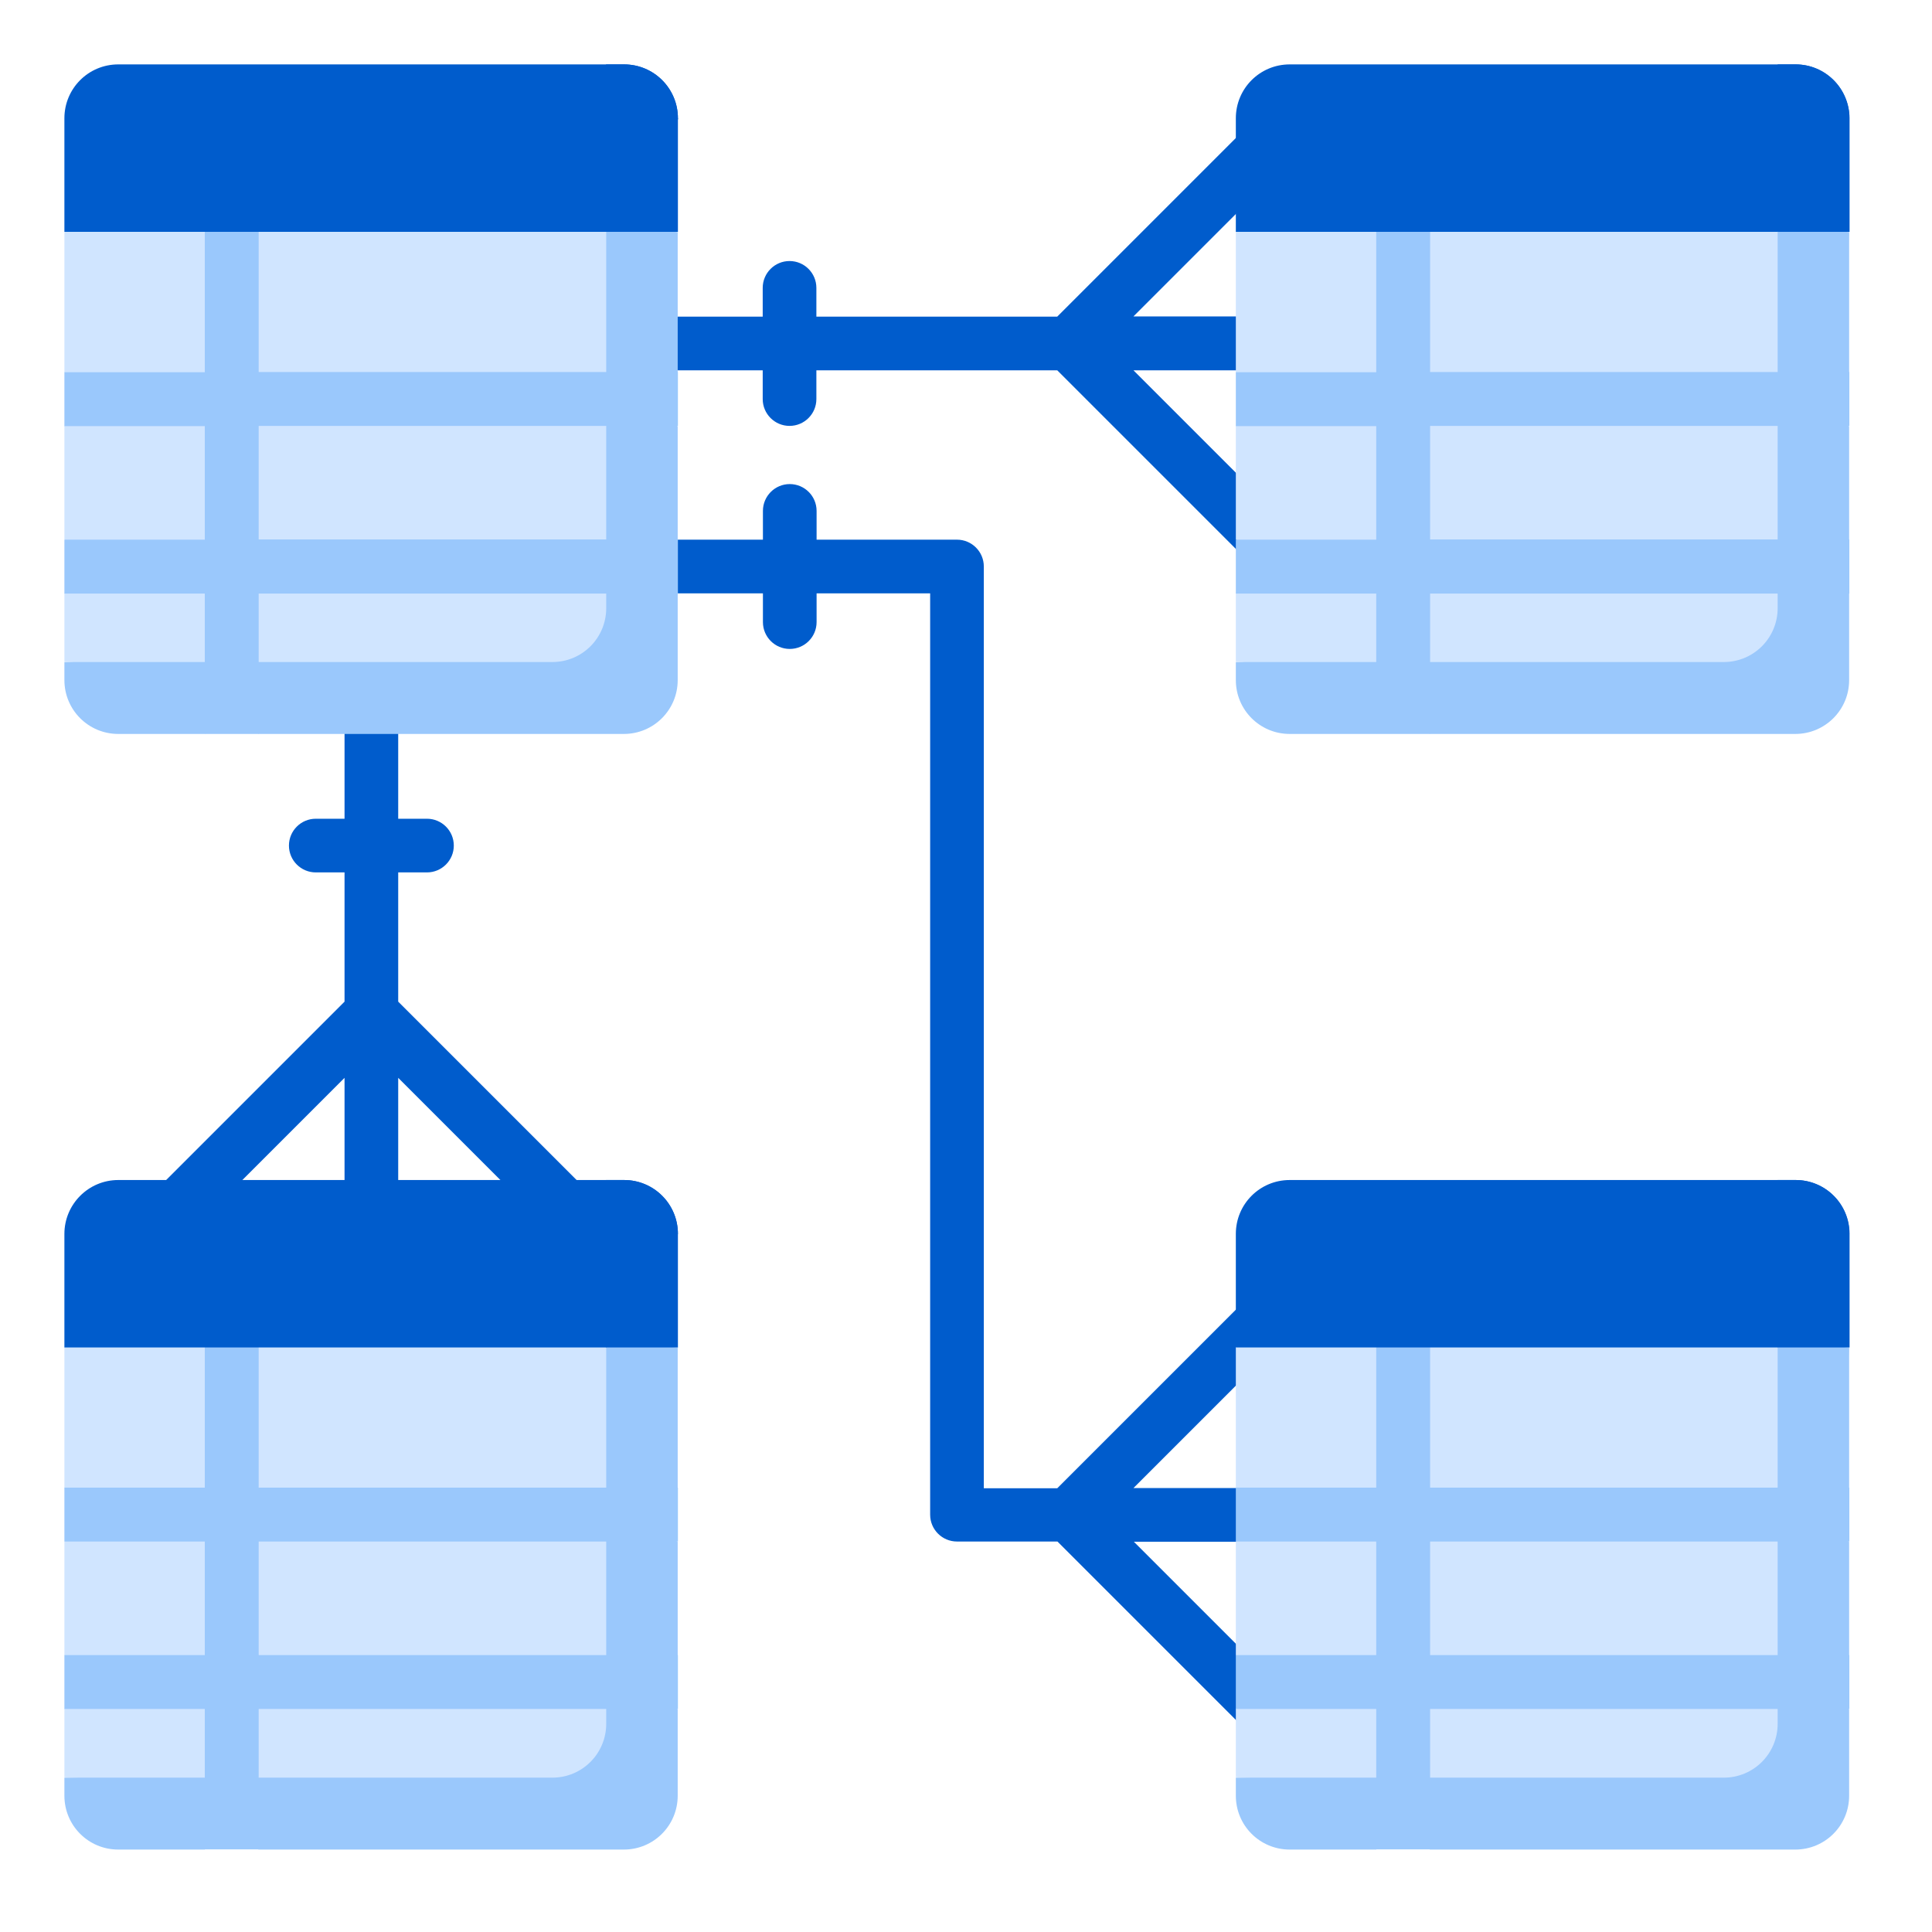 <svg xmlns="http://www.w3.org/2000/svg" width="90" height="90" viewBox="0 0 90 90" fill="none"><path d="M64.11 14.74H52.8L60.78 6.76C61.27 6.27 61.27 5.48 60.78 4.99C60.29 4.5 59.5 4.5 59.01 4.99L49.25 14.75H38.03V13.41C38.03 12.72 37.47 12.16 36.78 12.16C36.09 12.16 35.53 12.72 35.53 13.41V14.75H28.24C27.55 14.75 26.99 15.31 26.99 16C26.99 16.69 27.55 17.25 28.24 17.25H35.53V18.59C35.53 19.28 36.09 19.84 36.78 19.84C37.47 19.84 38.03 19.28 38.03 18.59V17.25H49.25L60.53 28.53C60.78 28.78 61.1 28.9 61.42 28.9C61.74 28.9 62.06 28.78 62.31 28.53C62.8 28.04 62.8 27.25 62.31 26.76L52.8 17.25H64.11C64.8 17.25 65.36 16.69 65.36 16C65.36 15.31 64.8 14.75 64.11 14.75V14.74Z" fill="#005CCC"></path><path d="M52.8 71.82H57.57C58.26 71.82 58.82 71.26 58.82 70.57C58.82 69.88 58.26 69.32 57.57 69.32H52.8L60.89 61.23C61.38 60.74 61.38 59.95 60.89 59.46C60.4 58.97 59.61 58.97 59.12 59.46L49.25 69.33H45.83V26.39C45.83 25.7 45.27 25.14 44.58 25.14H38.04V23.8C38.04 23.11 37.48 22.55 36.79 22.55C36.1 22.55 35.54 23.11 35.54 23.8V25.14H28.25C27.56 25.14 27 25.7 27 26.39C27 27.08 27.56 27.64 28.25 27.64H35.54V28.98C35.54 29.67 36.1 30.23 36.79 30.23C37.48 30.23 38.04 29.67 38.04 28.98V27.64H43.33V70.56C43.33 71.25 43.89 71.81 44.58 71.81H49.26L60.22 82.77C60.47 83.02 60.79 83.14 61.11 83.14C61.43 83.14 61.75 83.02 62 82.77C62.49 82.28 62.49 81.49 62 81L52.82 71.82H52.8Z" fill="#005CCC"></path><path d="M18.55 46.66V40.64H19.89C20.58 40.64 21.14 40.08 21.14 39.39C21.14 38.7 20.58 38.14 19.89 38.14H18.55V25.15C18.55 24.46 17.99 23.9 17.3 23.9C16.61 23.9 16.05 24.46 16.05 25.15V38.14H14.71C14.02 38.14 13.46 38.7 13.46 39.39C13.46 40.08 14.02 40.64 14.71 40.64H16.05V46.66L6.16 56.55C5.67 57.04 5.67 57.83 6.16 58.32C6.41 58.57 6.73 58.69 7.05 58.69C7.37 58.69 7.69 58.57 7.94 58.32L16.05 50.21V62.77C16.05 63.46 16.61 64.02 17.3 64.02C17.99 64.02 18.55 63.46 18.55 62.77V50.21L27.35 59.01C27.6 59.26 27.92 59.38 28.24 59.38C28.56 59.38 28.88 59.26 29.13 59.01C29.62 58.52 29.62 57.73 29.13 57.24L18.55 46.66Z" fill="#005CCC"></path><path d="M57.57 10.8V17.34L59.24 18.59L57.57 19.84V25.13L59.24 26.38L57.57 27.63V30.82L84.48 32.74L86.15 10.78L70.56 8.18L57.57 10.78V10.8Z" fill="#D0E5FF"></path><path d="M82.81 10.24V28.33C82.81 29.72 81.69 30.84 80.3 30.84H57.57V31.68C57.57 33.07 58.69 34.19 60.08 34.19H64.11L65.36 32.52L66.61 34.19H83.63C85.02 34.19 86.14 33.07 86.14 31.68V27.65L84.47 26.4L86.14 25.15V19.86L84.47 18.61L86.14 17.36V10.82L82.79 10.26L82.81 10.24Z" fill="#9AC8FC"></path><path d="M86.15 25.13H66.62V19.84H86.15V17.33H66.62V8.99L64.11 9.49V17.34H57.57V19.85H64.11V25.14H57.57V27.65H64.11V34.19H66.62V27.65H86.15V25.14V25.13Z" fill="#9AC8FC"></path><path d="M57.57 62.77V69.31L59.24 70.56L57.57 71.81V77.1L59.24 78.35L57.57 79.6V82.79L84.48 84.71L86.15 62.75L70.56 60.15L57.57 62.75V62.77Z" fill="#D0E5FF"></path><path d="M82.81 62.21V80.3C82.81 81.69 81.69 82.81 80.3 82.81H57.57V83.65C57.57 85.04 58.69 86.16 60.08 86.16H64.11L65.36 84.49L66.61 86.16H83.63C85.02 86.16 86.14 85.04 86.14 83.65V79.62L84.47 78.37L86.14 77.12V71.83L84.47 70.58L86.14 69.33V62.79L82.79 62.23L82.81 62.21Z" fill="#9AC8FC"></path><path d="M86.15 77.1H66.62V71.81H86.15V69.3H66.62V60.95L64.11 61.45V69.3H57.57V71.81H64.11V77.1H57.57V79.61H64.11V86.15H66.62V79.61H86.15V77.1Z" fill="#9AC8FC"></path><path d="M3 10.8V17.34L4.67 18.59L3 19.84V25.13L4.67 26.38L3 27.63V30.82L29.91 32.74L31.58 10.78L15.99 8.18L3 10.8Z" fill="#D0E5FF"></path><path d="M28.24 10.24V28.33C28.24 29.72 27.12 30.84 25.73 30.84H3V31.68C3 33.07 4.12 34.19 5.51 34.19H9.54L10.79 32.52L12.04 34.19H29.06C30.45 34.19 31.57 33.07 31.57 31.68V27.65L29.9 26.4L31.57 25.15V19.86L29.9 18.61L31.57 17.36V10.82L28.22 10.26L28.24 10.24Z" fill="#9AC8FC"></path><path d="M31.58 25.13H12.05V19.84H31.58V17.33H12.05V8.99L9.54 9.49V17.34H3V19.85H9.54V25.14H3V27.65H9.54V34.19H12.05V27.65H31.58V25.14V25.13Z" fill="#9AC8FC"></path><path d="M3 62.77V69.31L4.67 70.56L3 71.81V77.1L4.67 78.35L3 79.6V82.79L29.91 84.71L31.58 62.75L15.99 60.15L3 62.75L3 62.77Z" fill="#D0E5FF"></path><path d="M28.24 62.21V80.3C28.24 81.69 27.12 82.81 25.73 82.81H3V83.65C3 85.04 4.12 86.16 5.51 86.16H9.54L10.79 84.49L12.04 86.16H29.06C30.45 86.16 31.57 85.04 31.57 83.65V79.62L29.9 78.37L31.57 77.12V71.83L29.9 70.58L31.57 69.33V62.79L28.22 62.23L28.24 62.21Z" fill="#9AC8FC"></path><path d="M31.58 77.1H12.05V71.81H31.58V69.3H12.05V60.95L9.54 61.45V69.3H3V71.81H9.54V77.1H3V79.61H9.54V86.15H12.05V79.61H31.58V77.1Z" fill="#9AC8FC"></path><path d="M31.58 5.51C31.58 4.12 30.46 3 29.07 3H5.51C4.12 3 3 4.12 3 5.51V10.8H28.24L30.66 9.65L31.59 5.51H31.58Z" fill="#005CCC"></path><path d="M29.07 3H28.23V10.8H31.58V5.51C31.58 4.12 30.46 3 29.07 3Z" fill="#005CCC"></path><path d="M31.58 57.48C31.58 56.09 30.46 54.97 29.07 54.97H5.51C4.12 54.97 3 56.1 3 57.48V62.77H28.24L29.91 60.96L31.58 57.48Z" fill="#005CCC"></path><path d="M29.07 54.97H28.23V62.77H31.58V57.48C31.58 56.09 30.46 54.97 29.07 54.97Z" fill="#005CCC"></path><path d="M86.15 5.51C86.15 4.12 85.03 3 83.64 3H60.08C58.69 3 57.57 4.12 57.57 5.51V10.8H82.81L84.48 9.24L86.15 5.51Z" fill="#005CCC"></path><path d="M83.65 3H82.81V10.8H86.16V5.51C86.15 4.12 85.03 3 83.65 3Z" fill="#005CCC"></path><path d="M86.15 57.48C86.15 56.09 85.03 54.97 83.64 54.97H60.08C58.69 54.97 57.57 56.09 57.57 57.48V62.77H82.81L84.48 61.43L86.15 57.49V57.48Z" fill="#005CCC"></path><path d="M83.65 54.97H82.81V62.77H86.16V57.48C86.16 56.09 85.04 54.97 83.65 54.97Z" fill="#005CCC"></path></svg>